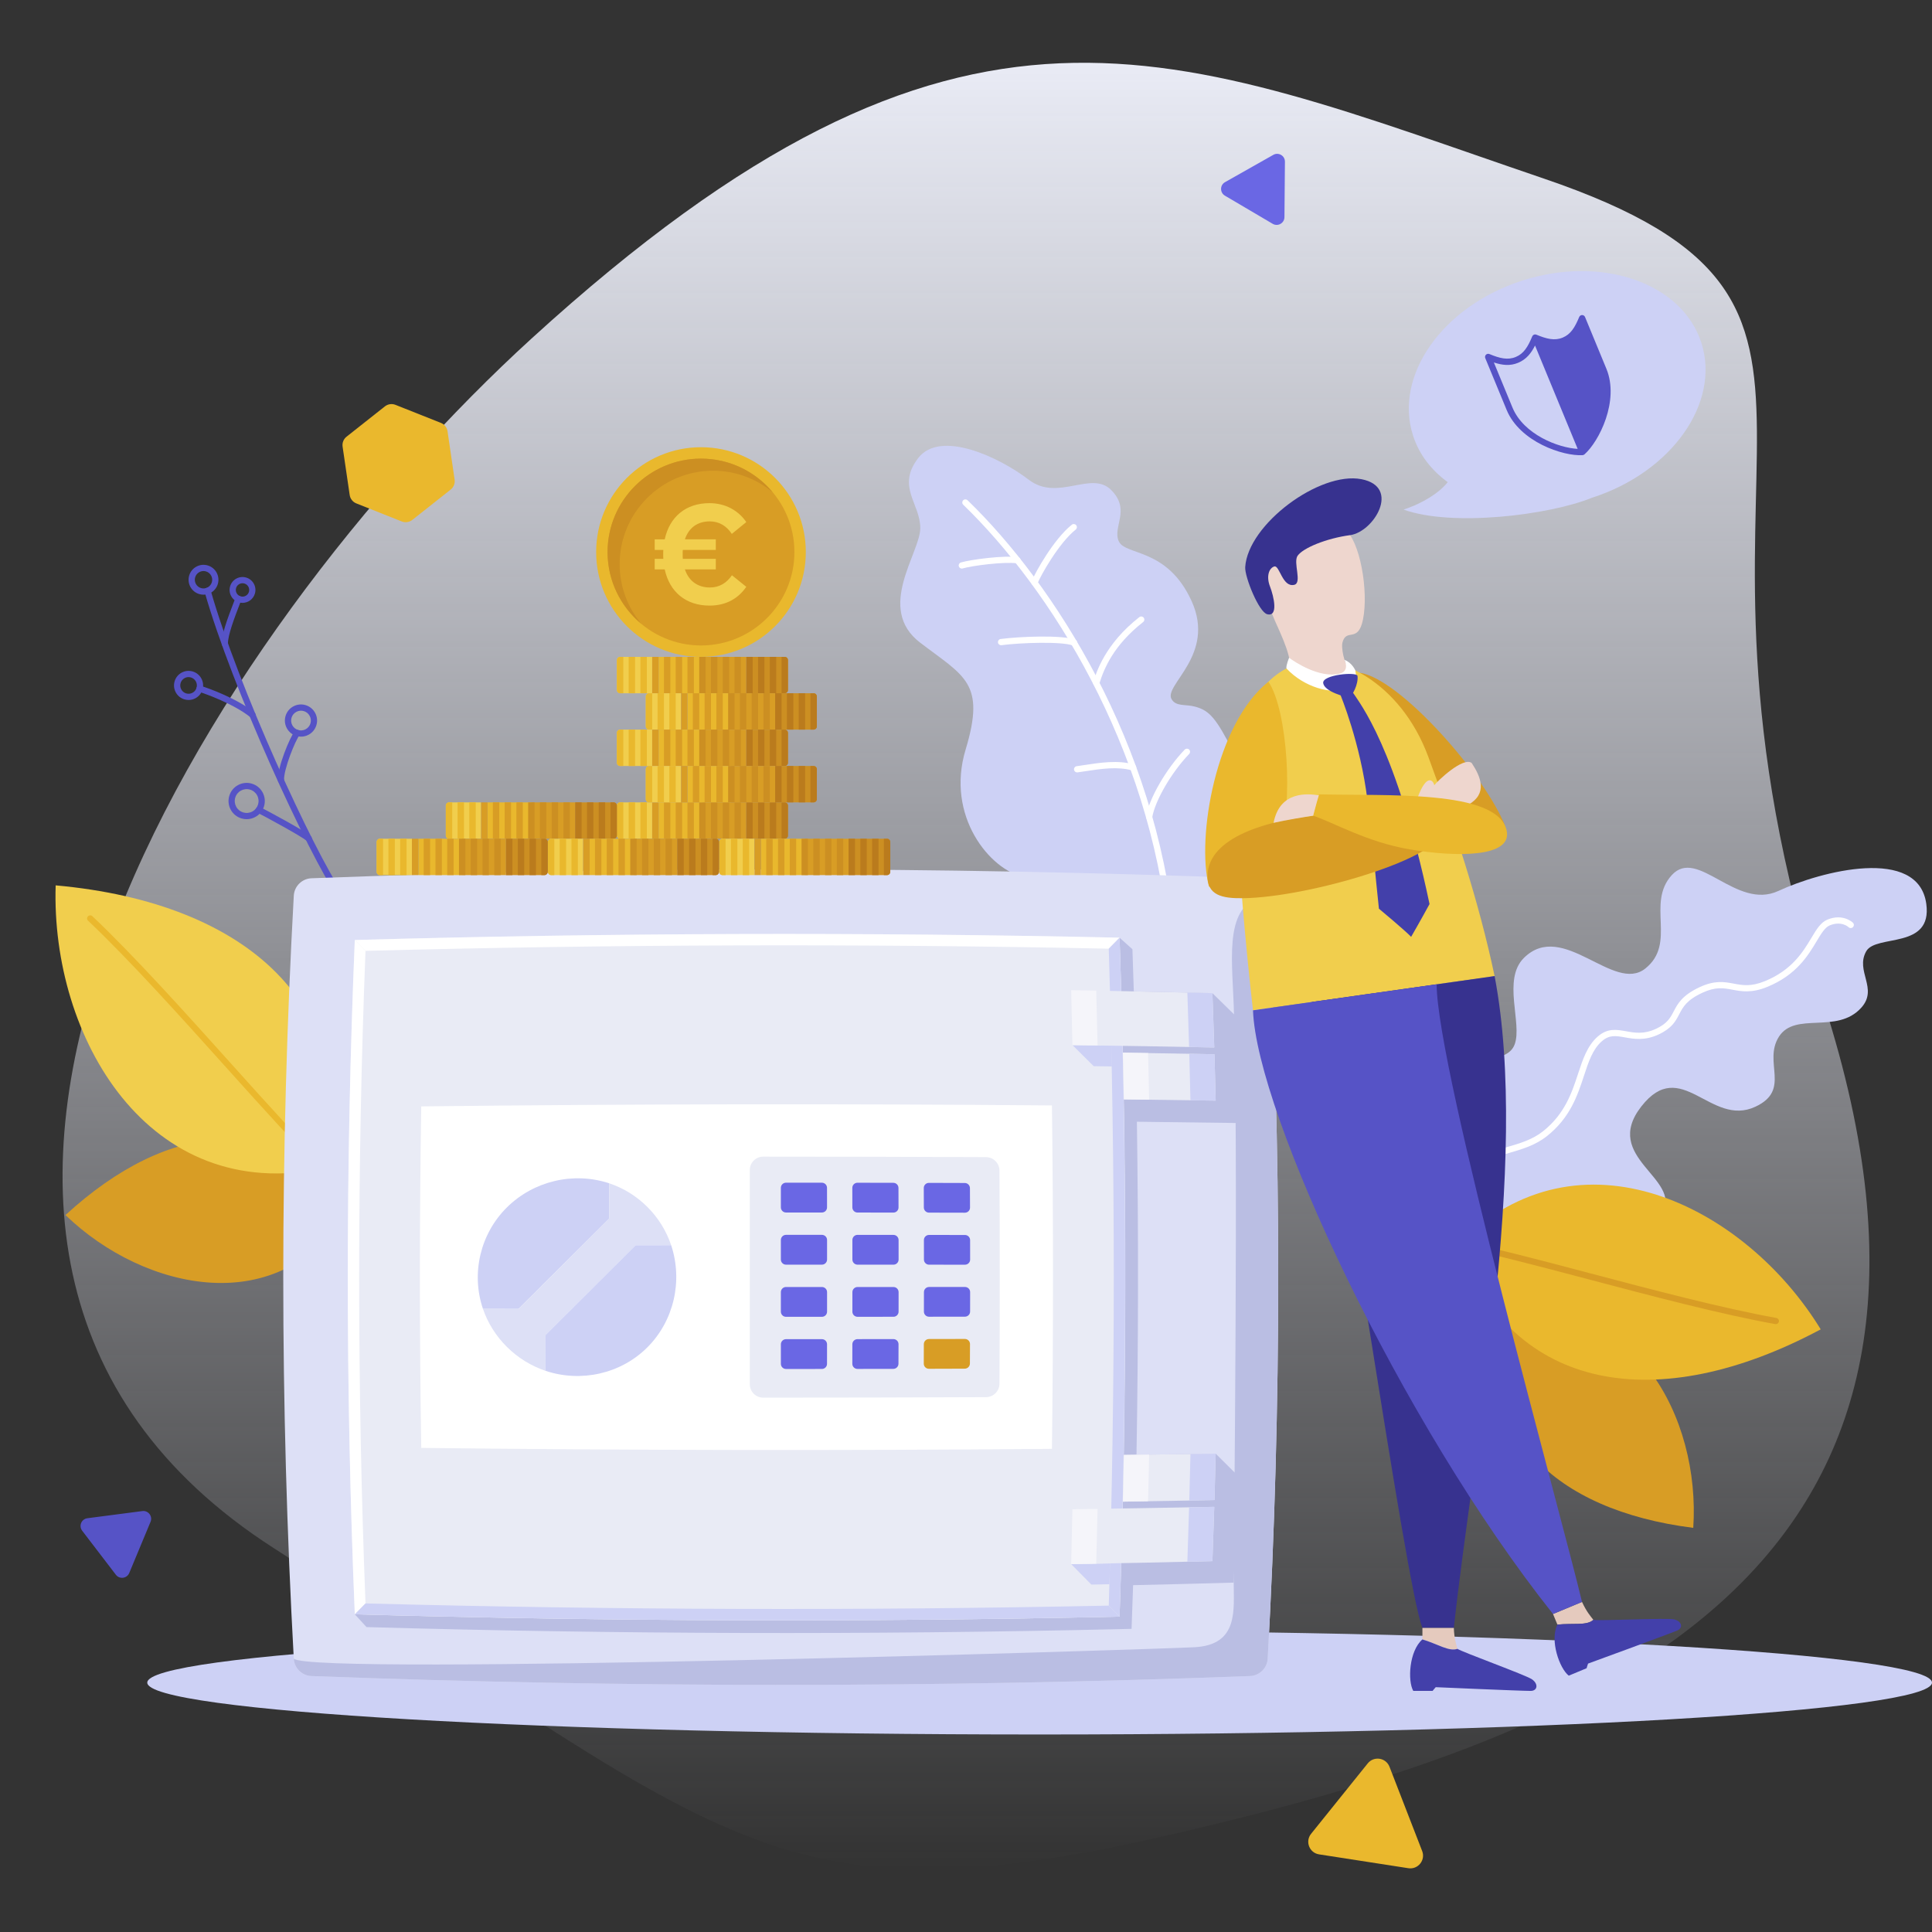<svg xmlns="http://www.w3.org/2000/svg" xmlns:xlink="http://www.w3.org/1999/xlink" id="Capa_1" viewBox="0 0 2500 2500"><rect x="0" y="0" width="2500" height="2500" fill="#333333" stroke="none"/><defs><style>.cls-1{fill:url(#Degradado_sin_nombre_26);}.cls-1,.cls-2,.cls-3,.cls-4,.cls-5,.cls-6,.cls-7,.cls-8,.cls-9,.cls-10,.cls-11,.cls-12,.cls-13,.cls-14,.cls-15,.cls-16,.cls-17,.cls-18,.cls-19{stroke-width:0px;}.cls-2{fill:#5653c6;}.cls-3{fill:#37328f;}.cls-4{fill:#4340aa;}.cls-5{fill:#cc8f22;}.cls-6{fill:#dde0f6;}.cls-7{fill:#d89d25;}.cls-8{fill:#cdd1f5;}.cls-9{fill:#babee3;}.cls-10{fill:#ba7b1d;}.cls-11{fill:#fff;}.cls-12{fill:#eed6ce;}.cls-13{fill:#e9b82d;}.cls-14{fill:#e5cabe;}.cls-15{fill:#f1ce4d;}.cls-16{fill:#f5f5fa;}.cls-17{fill:#eab82d;}.cls-18{fill:#e9ebf5;}.cls-19{fill:#6a67e4;}</style><linearGradient id="Degradado_sin_nombre_26" x1="1250" y1="81.22" x2="1250" y2="2418.78" gradientUnits="userSpaceOnUse"><stop offset="0" stop-color="#e9ebf5"></stop><stop offset="1" stop-color="#e9ebf5" stop-opacity="0"></stop></linearGradient></defs><path class="cls-1" d="M687.77,438.1C276.11,813.69-249.37,1616.15,354.64,2003.53c604,387.38,649.42,493.51,1201.4,360.85,551.98-132.66,1034.82-350.23,803.9-1066.62-230.92-716.38,120.93-902.11-362.02-1066.62-482.95-164.5-751.77-302.47-1310.14,206.96Z"></path><path class="cls-8" d="M2500,2177.3c0-37.06-517-67.1-1154.72-67.1s-1154.72,30.04-1154.72,67.1,516.98,67.11,1154.72,67.11,1154.72-30.04,1154.72-67.11Z"></path><path class="cls-8" d="M1873.36,623.86c-21.21-15.37-37.05-35.78-44.95-60.38-24.92-77.59,38.42-167.32,141.47-200.41,103.05-33.09,206.79,2.98,231.7,80.57,24.92,77.59-38.42,167.32-141.47,200.41-55.5,22.61-181.59,38-243.9,15.31,25.4-8.16,47.01-22.4,57.15-35.5Z"></path><path class="cls-2" d="M440.66,1163.35c-1.29,0-2.56-.62-3.34-1.77-39.02-57.68-137.1-270.85-172.62-395.95-.61-2.14.64-4.37,2.78-4.98,2.15-.61,4.37.64,4.98,2.78,35.33,124.46,132.79,336.35,171.54,393.63,1.25,1.84.76,4.35-1.08,5.6-.69.47-1.48.69-2.26.69Z"></path><path class="cls-2" d="M263.36,769.52c-1.86,0-3.74-.27-5.58-.82-4.94-1.48-9.01-4.8-11.46-9.34-2.45-4.54-2.98-9.77-1.49-14.71,1.48-4.94,4.8-9.01,9.34-11.46,4.54-2.45,9.77-2.98,14.71-1.5,10.2,3.06,16.02,13.85,12.96,24.05-1.48,4.94-4.8,9.01-9.34,11.46-2.85,1.54-5.98,2.32-9.13,2.32ZM263.32,738.93c-1.84,0-3.66.46-5.32,1.35-2.65,1.43-4.58,3.8-5.44,6.68-.86,2.88-.55,5.92.87,8.57,1.43,2.65,3.8,4.58,6.67,5.44,0,0,0,0,0,0,2.88.86,5.92.56,8.57-.87,2.65-1.43,4.58-3.8,5.45-6.68,1.78-5.94-1.61-12.23-7.55-14.02-1.07-.32-2.16-.48-3.24-.48Z"></path><path class="cls-2" d="M244.04,905.78c-1.82,0-3.65-.27-5.44-.8-4.82-1.44-8.78-4.68-11.17-9.11-2.39-4.43-2.9-9.52-1.46-14.34,1.44-4.82,4.68-8.79,9.11-11.17,4.43-2.39,9.52-2.9,14.34-1.46,9.95,2.98,15.61,13.5,12.63,23.45-1.45,4.82-4.68,8.79-9.11,11.17-2.79,1.5-5.83,2.26-8.91,2.26ZM244,876.16c-1.76,0-3.5.44-5.09,1.29-2.53,1.36-4.38,3.63-5.21,6.39-.83,2.76-.53,5.67.83,8.21,1.36,2.53,3.63,4.38,6.39,5.21,0,0,0,0,0,0,2.75.83,5.67.53,8.2-.83,2.54-1.37,4.39-3.64,5.21-6.39,1.7-5.69-1.54-11.71-7.23-13.41-1.02-.31-2.07-.46-3.11-.46Z"></path><path class="cls-2" d="M389.5,953.23c-2.01,0-4.03-.29-6.01-.89h0c-5.33-1.6-9.72-5.18-12.36-10.08-2.64-4.9-3.21-10.53-1.61-15.86,1.6-5.33,5.17-9.71,10.07-12.35,4.9-2.64,10.53-3.21,15.86-1.61,5.33,1.6,9.72,5.17,12.35,10.07,2.64,4.9,3.21,10.53,1.61,15.86-1.6,5.33-5.17,9.72-10.07,12.36-3.08,1.66-6.45,2.5-9.86,2.5ZM385.81,944.63c3.27.98,6.72.63,9.72-.99,3-1.62,5.2-4.31,6.18-7.57.98-3.27.63-6.72-.99-9.72-1.62-3-4.31-5.2-7.57-6.18-3.27-.98-6.72-.63-9.72.99-3,1.62-5.2,4.31-6.17,7.57-.98,3.27-.63,6.72.99,9.73,1.62,3,4.31,5.2,7.57,6.18Z"></path><path class="cls-2" d="M319.21,1060.03c-2.26,0-4.54-.33-6.77-1h0c-6-1.8-10.95-5.83-13.92-11.36-2.97-5.52-3.62-11.87-1.82-17.87,1.8-6.01,5.83-10.95,11.35-13.93,5.52-2.97,11.87-3.62,17.87-1.82,6,1.8,10.95,5.83,13.92,11.35,2.97,5.52,3.62,11.87,1.82,17.88-1.8,6-5.83,10.95-11.35,13.92-3.47,1.87-7.27,2.82-11.11,2.82ZM314.75,1051.31c3.95,1.18,8.11.76,11.74-1.2,3.62-1.95,6.27-5.2,7.45-9.14,1.18-3.95.76-8.11-1.19-11.74-1.95-3.63-5.2-6.27-9.14-7.45-3.95-1.18-8.11-.76-11.74,1.19-3.63,1.95-6.27,5.2-7.45,9.14-1.18,3.94-.76,8.11,1.19,11.74,1.95,3.63,5.2,6.27,9.14,7.46h0Z"></path><path class="cls-2" d="M313.81,780.1c-1.59,0-3.2-.23-4.79-.71-4.28-1.28-7.8-4.15-9.92-8.09-2.12-3.93-2.58-8.45-1.3-12.73,2.65-8.83,11.98-13.86,20.82-11.21,8.83,2.65,13.86,11.99,11.21,20.82-2.17,7.24-8.83,11.92-16.03,11.92ZM313.82,754.72c-3.73,0-7.18,2.43-8.3,6.17-.66,2.21-.43,4.56.67,6.59,1.1,2.04,2.92,3.52,5.14,4.19h0c4.57,1.37,9.41-1.23,10.78-5.81,1.37-4.57-1.23-9.41-5.81-10.78-.83-.25-1.66-.37-2.48-.37Z"></path><path class="cls-2" d="M290.99,837.29c-2.11,0-3.88-1.64-4.02-3.78-.69-11.16,7.49-33.4,15.21-53.38,1.03-2.67,1.91-4.94,2.53-6.63.77-2.09,3.09-3.17,5.17-2.39,2.09.77,3.16,3.08,2.39,5.17-.63,1.72-1.53,4.04-2.58,6.76-4.97,12.87-15.33,39.64-14.68,49.97.14,2.22-1.55,4.13-3.77,4.27-.08,0-.17,0-.25,0Z"></path><path class="cls-2" d="M326.75,929.16c-.89,0-1.79-.29-2.53-.9-21.27-17.22-58.4-30.58-67.17-33.21-2.13-.64-3.34-2.89-2.7-5.02.64-2.13,2.88-3.33,5.02-2.7,11.17,3.36,48.01,16.92,69.93,34.67,1.73,1.4,2,3.94.6,5.67-.8.98-1.96,1.49-3.13,1.49Z"></path><path class="cls-2" d="M363.57,1013.68c-2.13,0-3.9-1.67-4.02-3.81-.86-15.9,15.25-55.74,21.99-63.94,1.41-1.72,3.96-1.96,5.67-.55,1.72,1.41,1.97,3.96.55,5.67-5.71,6.94-20.89,44.99-20.17,58.38.12,2.22-1.58,4.12-3.81,4.24-.07,0-.15,0-.22,0Z"></path><path class="cls-2" d="M399.47,1088.98c-.92,0-1.85-.31-2.6-.96-7.1-6.02-51.14-29.94-63.83-36.44-1.98-1.02-2.76-3.44-1.75-5.43,1.02-1.98,3.45-2.76,5.43-1.75,7.93,4.06,56.75,30.17,65.36,37.47,1.7,1.44,1.91,3.98.47,5.68-.8.94-1.93,1.42-3.08,1.42Z"></path><path class="cls-7" d="M450.04,1564.14c-87.67-126.94-231.53-114.85-365.3,8.12,102.02,98.77,280.03,137.41,365.3-8.12Z"></path><path class="cls-15" d="M419.93,1511.71c48.52-207.66-97.6-343.55-347.9-366.05-6.3,196.13,119.6,414.09,347.9,366.05Z"></path><path class="cls-17" d="M419.93,1515.74c-.99,0-1.98-.36-2.76-1.09-29.82-27.98-75.6-78.94-124.08-132.88-58.65-65.27-125.12-139.25-179.12-190.36-1.62-1.53-1.69-4.08-.16-5.7,1.53-1.61,4.08-1.68,5.7-.16,54.24,51.33,120.82,125.44,179.57,190.82,48.35,53.82,94.03,104.65,123.59,132.39,1.62,1.52,1.7,4.07.18,5.7-.79.84-1.86,1.27-2.94,1.27Z"></path><path class="cls-7" d="M1947.13,1701.47c-40.55,150,62.35,252.74,243.94,275.57,9.54-142.7-76.57-304.7-243.94-275.57Z"></path><path class="cls-8" d="M1511.77,1183.61c43.97-22.6,133.66-114.24,84.28-210.52-22.35-43.58-30.78-53.7-49.84-58.76-12.41-3.29-24.53.24-30.23-9.69-10.42-18.16,57.52-57.17,26.01-126.71-31.51-69.54-86.04-58.71-94.34-77.59-8.3-18.88,15.93-40.33-9.74-66.22-25.67-25.9-69.05,15.42-106.63-13.3-39.1-29.88-114.88-65.07-143.24-27.95-28.36,37.11,2.96,58.69,2.79,90.7-.17,32.02-57.98,103.84-.22,147.98,57.39,43.87,85.1,51.72,58.91,138.3-26.2,86.59,31.96,156.12,75.35,164.98,43.4,8.87,24.36,26.07-1.38,29.51-25.76,3.44-.32,34.25,31,42.51,31.32,8.25,102.09,5.13,157.29-23.25Z"></path><path class="cls-11" d="M1516.02,1212.06c-2.04,0-3.79-1.55-4.01-3.62-24.63-243.66-153.34-446.62-265.59-555.32-1.6-1.55-1.64-4.1-.09-5.7,1.54-1.6,4.1-1.64,5.7-.09,113.26,109.69,243.15,314.48,268,560.3.22,2.21-1.39,4.19-3.61,4.42-.14.01-.28.02-.41.02Z"></path><path class="cls-11" d="M1338.67,757.79c-.5,0-1-.09-1.48-.29-2.07-.82-3.08-3.16-2.26-5.23,4.44-11.21,28.52-54.56,52-73.29,1.75-1.39,4.28-1.1,5.67.64,1.39,1.74,1.1,4.28-.64,5.66-21.97,17.52-45.43,59.59-49.54,69.96-.63,1.58-2.14,2.55-3.75,2.55Z"></path><path class="cls-11" d="M1244.57,735.73c-1.74,0-3.34-1.13-3.86-2.88-.64-2.13.57-4.38,2.71-5.01,12.61-3.77,55.63-9.43,73.86-6.85,2.2.31,3.73,2.35,3.42,4.56-.31,2.2-2.35,3.76-4.55,3.43-16.95-2.41-58.67,3.08-70.43,6.59-.38.12-.77.17-1.15.17Z"></path><path class="cls-11" d="M1418.6,887.81c-.39,0-.78-.06-1.18-.18-2.13-.65-3.33-2.9-2.68-5.03,3.71-12.16,15.01-49.16,59.51-84.01,1.75-1.37,4.28-1.06,5.66.69,1.37,1.75,1.07,4.29-.69,5.66-38.09,29.84-50.64,59.96-56.77,80.02-.53,1.74-2.13,2.86-3.85,2.86Z"></path><path class="cls-11" d="M1389.91,835.63c-.49,0-.99-.09-1.47-.28-14.38-5.62-68.63-3.67-92.54-.48-2.23.28-4.23-1.26-4.53-3.46-.3-2.21,1.26-4.23,3.46-4.53,24.73-3.31,80.17-5.45,96.55.96,2.07.81,3.1,3.15,2.29,5.22-.63,1.59-2.14,2.56-3.75,2.56Z"></path><path class="cls-11" d="M1393.76,999.48c-1.99,0-3.72-1.47-3.99-3.5-.29-2.21,1.26-4.23,3.46-4.53,3.28-.44,6.8-.98,10.5-1.55,19.39-2.99,43.53-6.7,63.72-.58,2.13.65,3.33,2.9,2.69,5.03-.65,2.13-2.88,3.34-5.03,2.69-18.43-5.59-41.57-2.02-60.16.84-3.76.58-7.34,1.13-10.66,1.57-.18.02-.36.04-.54.04Z"></path><path class="cls-11" d="M1486.99,1061.17c-.22,0-.44-.02-.66-.05-2.2-.36-3.68-2.44-3.32-4.63,3.82-23.1,26.25-61.9,50-86.49,1.55-1.6,4.11-1.64,5.7-.1,1.6,1.55,1.64,4.1.1,5.7-22.79,23.59-44.25,60.46-47.85,82.2-.33,1.97-2.03,3.37-3.97,3.37Z"></path><path class="cls-8" d="M1896.83,1568.8c-38.97-35.72-53.68-122.52-23.44-164.77,30.24-42.25,76.61-25.3,86.63-52.73,10.02-27.43-16.35-83.88,12-111.85,50.37-49.7,116.25,46.55,157.12,13.73,40.87-32.82.76-84.12,34.14-120.78,33.39-36.66,83.16,45.94,138,20.45,54.84-25.49,181.11-58.35,191.34,16.8,8.09,59.4-65.05,38.8-77.76,61.35-14.5,25.71,15.92,48.02-6.27,72.85-31.35,35.1-85.7,4.59-106.67,37.64-20.96,33.05,16.29,68.88-30.53,90.64-57.96,26.94-95.99-66.54-147.6-.27-51.61,66.27,53.38,92.64,27.29,138.05-28.48,49.56-111.91-11.17-122.84,26.18-14.87,50.83-70.98,28.11-131.43-27.3Z"></path><path class="cls-11" d="M1887.28,1562.49c-.78,0-1.57-.23-2.27-.7-1.84-1.26-2.31-3.76-1.06-5.6,2.14-3.13,4.14-8.91,6.45-15.59,5.54-16,13.13-37.91,31.39-46.4,9.32-4.33,19.38-7.27,29.1-10.11,15.77-4.6,32.08-9.37,45.76-20.23,28.27-22.44,37.35-50.05,45.35-74.42,6.14-18.68,11.93-36.31,25.5-48.18,12.68-11.09,24.31-9.02,36.61-6.82,11.33,2.03,23.05,4.12,38.57-3.09,14.87-6.91,18.65-14.18,23.04-22.59,5.08-9.75,10.84-20.8,33.73-31.44,19.61-9.1,32.01-6.77,44.01-4.52,11.43,2.16,22.23,4.18,40.31-3.21,35.24-14.4,49.55-38.28,60-55.72,6.84-11.4,12.23-20.4,21.04-23.96,20-8.08,32.33,3.57,32.84,4.07,1.6,1.55,1.64,4.1.09,5.7-1.55,1.6-4.11,1.64-5.7.08-.35-.32-9.21-8.43-24.21-2.38-6.3,2.55-11.09,10.53-17.14,20.63-11.04,18.41-26.15,43.62-63.87,59.04-20.28,8.29-33.34,5.83-44.85,3.67-11.72-2.21-21.86-4.11-39.11,3.91-20.41,9.48-25.05,18.41-29.98,27.85-4.64,8.91-9.43,18.12-26.79,26.18-17.82,8.28-31.99,5.75-43.38,3.72-11.69-2.09-20.12-3.6-29.89,4.95-11.9,10.41-17.11,26.27-23.14,44.63-8.36,25.44-17.83,54.28-48,78.21-14.92,11.84-32,16.83-48.52,21.65-9.87,2.88-19.2,5.6-27.96,9.68-15.16,7.04-21.82,26.27-27.18,41.73-2.5,7.23-4.66,13.47-7.41,17.49-.78,1.15-2.05,1.76-3.33,1.76Z"></path><path class="cls-17" d="M1886.69,1610.04c70.12,191.08,257.87,223.1,469.31,110.15-97.74-159.8-312.38-267.9-469.31-110.15Z"></path><path class="cls-7" d="M2297.9,1713.43c-.24,0-.48-.02-.72-.06-70.17-12.59-162.12-36.91-243.25-58.36-66.76-17.65-129.82-34.33-167.94-41-2.19-.39-3.66-2.48-3.27-4.67.38-2.19,2.44-3.66,4.67-3.27,38.45,6.73,101.68,23.45,168.61,41.15,80.98,21.41,172.76,45.68,242.61,58.22,2.19.39,3.65,2.49,3.25,4.68-.35,1.95-2.05,3.32-3.96,3.32Z"></path><path class="cls-2" d="M2047.26,407.67c-1.65,0-3.13.99-3.77,2.51-5.67,13.65-11,22.4-21.43,26.7-10.38,4.28-20.71,1.71-34.02-3.82-.06-.03-.13-.02-.19-.05-.19-.07-.39-.11-.59-.15-.2-.04-.39-.08-.59-.09-.06,0-.12-.03-.19-.03-.13,0-.25.04-.39.06-.2.02-.4.04-.6.09-.2.05-.38.12-.56.2-.18.07-.35.15-.52.25-.18.11-.34.24-.5.37-.1.08-.22.14-.31.23-.05.05-.07.11-.11.15-.14.15-.25.32-.36.48-.11.17-.23.33-.31.52-.03.06-.07.1-.1.16-5.68,13.65-11,22.4-21.43,26.7-10.39,4.28-20.72,1.71-34.02-3.82-1.52-.63-3.27-.29-4.44.88-1.16,1.16-1.52,2.91-.89,4.44l27.64,66.98c17.06,41.36,73.03,60.09,98.25,58.54.02,0,.03,0,.05-.01.43-.03.86-.13,1.26-.29.4-.17.77-.4,1.1-.68.01-.01.03-.01.04-.02,18.97-16.68,45.45-69.43,28.38-110.79l-27.64-66.98c-.63-1.52-2.11-2.52-3.76-2.52ZM1957.11,527.32l-24.05-58.3c11.08,3.68,21.08,4.7,31.34.46,11.01-4.54,17.27-13.04,21.92-22.38l55.18,133.74c-25.07-1.33-69.98-18.61-84.39-53.52Z"></path><path class="cls-6" d="M403.1,1136.46c404.78-15.26,809.57-15.26,1214.34,0,12.3.46,22.26,10.24,22.94,22.53,18.16,329.15,18.17,658.13,0,987.28-.68,12.29-10.64,22.07-22.94,22.53-404.78,15.26-809.57,15.26-1214.34,0-12.3-.46-22.26-10.24-22.94-22.53-18.16-329.15-18.16-658.13,0-987.28.68-12.29,10.64-22.07,22.94-22.53Z"></path><path class="cls-9" d="M1602.73,1453.18c-.96-46.27-2.31-92.56-4.05-138.81-11.93-11.68-17.9-17.53-29.83-29.23-40.68-1.02-61.02-1.49-101.7-2.33-.67-21.81-1.03-32.71-1.8-54.52-6.66-5.97-9.99-8.95-16.65-14.93.97,27.65,1.42,41.47,2.23,69.12,1.66,56.28,2.95,112.56,3.85,168.85,2,143.8,1.83,287.55-.49,431.35-1.03,56.29-2.45,112.58-4.24,168.86-.51,16.14-.78,24.22-1.35,40.36-329.91,7.3-659.75,6.29-989.61-3.01,6.07,6.62,9.11,9.93,15.18,16.55,324.61,9.25,649.2,10.15,973.85,2.68,6.44-.16,9.66-.24,16.11-.4.85-22.61,1.25-33.92,2-56.53,43.39-.95,86.79-2.05,130.17-3.31,2.02-46.25,3.65-92.54,4.9-138.81-11.25-11.18-16.9-16.79-28.21-28.03-40.99.64-61.48.93-102.47,1.45,2.41-143.68,2.59-287.29.51-430.97,43.86.48,87.72,1.04,131.58,1.67Z"></path><path class="cls-18" d="M459.1,1216.37c329.86-9.31,659.7-10.31,989.61-3.01,9.61,292.89,9.61,585.65,0,878.54-329.91,7.3-659.75,6.29-989.61-3.01-12.08-290.91-12.08-581.6,0-872.51Z"></path><path class="cls-11" d="M459.1,1216.37c329.86-9.31,659.7-10.31,989.61-3.01-5.58,5.68-8.38,8.53-13.98,14.23-320.63-6.6-641.19-5.65-961.77,2.83-5.55-5.62-8.32-8.43-13.85-14.04Z"></path><path class="cls-11" d="M459.1,2088.88c-12.08-290.91-12.08-581.6,0-872.51,5.53,5.61,8.3,8.42,13.85,14.04-10.95,281.53-10.95,562.9,0,844.43-5.55,5.62-8.32,8.43-13.85,14.04Z"></path><path class="cls-8" d="M1448.71,2091.9c9.61-292.89,9.61-585.65,0-878.54-5.58,5.68-8.38,8.53-13.98,14.23,8.65,283.4,8.65,566.69,0,850.09,5.6,5.7,8.4,8.54,13.98,14.23Z"></path><path class="cls-8" d="M459.1,2088.88c329.86,9.31,659.7,10.31,989.61,3.01-5.58-5.68-8.38-8.53-13.98-14.23-320.63,6.6-641.19,5.66-961.77-2.83-5.55,5.62-8.32,8.43-13.85,14.04Z"></path><path class="cls-11" d="M545.11,1431.67c272.04-3.15,544.07-3.56,816.11-1.24,1.8,148.14,1.8,296.24,0,444.38-272.04,2.33-544.07,1.92-816.11-1.24-2.38-147.32-2.38-294.58,0-441.91Z"></path><path class="cls-18" d="M987.53,1496.69c96.12,0,192.25.22,288.37.64,9.54.05,17.33,7.8,17.39,17.31.52,91.99.52,183.97,0,275.97-.07,9.51-7.86,17.26-17.39,17.31-96.12.42-192.25.64-288.37.64-9.54,0-17.28-7.76-17.29-17.31-.07-92.42-.07-184.83,0-277.25,0-9.56,7.75-17.31,17.29-17.31Z"></path><path class="cls-8" d="M788.16,1577.05c.06-18.35.09-27.53.18-45.88-46.34-15.23-97.83-3.02-132.37,31.17-34.4,34.05-46.63,85.29-31.04,131.31,18.4.03,27.6.05,46,.08,39.1-38.87,78.18-77.76,117.23-116.68Z"></path><path class="cls-6" d="M822.49,1611.33c18.4-.02,27.6-.03,46-.04-6.12-18.09-16.35-35.08-30.74-49.46-14.39-14.39-31.35-24.59-49.41-30.65-.09,18.35-.13,27.53-.18,45.88-39.05,38.92-78.14,77.81-117.23,116.68-18.4-.03-27.6-.05-46-.08,6.19,17.97,16.53,34.88,31.04,49.26,14.51,14.39,31.58,24.67,49.72,30.86-.12-18.3-.17-27.45-.24-45.75,39.03-38.88,78.05-77.77,117.05-116.68Z"></path><path class="cls-8" d="M822.49,1611.33c-39,38.91-78.02,77.8-117.05,116.68.07,18.3.12,27.45.24,45.75,46.11,15.5,97.72,4.01,132.06-30.34,34.32-34.34,46.08-85.95,30.74-132.13-18.4.01-27.6.02-46,.04Z"></path><path class="cls-19" d="M1063.56,1568.98c-18.6,0-27.89-.01-46.49-.01-3.66,0-6.63-2.97-6.63-6.63v-25.31c0-3.66,2.96-6.63,6.62-6.63,18.58,0,27.88,0,46.46.02,3.66,0,6.63,2.97,6.63,6.63.01,10.12.02,15.18.03,25.3,0,3.66-2.96,6.63-6.62,6.62Z"></path><path class="cls-19" d="M1156.07,1569.07c-18.6-.03-27.9-.04-46.49-.06-3.66,0-6.63-2.97-6.64-6.63-.01-10.12-.02-15.18-.04-25.29,0-3.66,2.95-6.62,6.61-6.62,18.58.03,27.88.04,46.46.08,3.66,0,6.63,2.98,6.64,6.64.03,10.11.04,15.16.07,25.27,0,3.66-2.95,6.62-6.61,6.61Z"></path><path class="cls-19" d="M1248.58,1569.24c-18.6-.04-27.89-.06-46.49-.1-3.66,0-6.63-2.98-6.64-6.63-.03-10.1-.05-15.15-.08-25.26-.01-3.65,2.94-6.61,6.6-6.6,18.58.05,27.88.08,46.46.14,3.66.01,6.64,2.98,6.66,6.63.05,10.09.07,15.13.11,25.22.01,3.65-2.94,6.6-6.6,6.59Z"></path><path class="cls-19" d="M1063.59,1636.46c-18.61,0-27.91,0-46.52,0-3.66,0-6.63-2.97-6.63-6.63v-25.31c0-3.66,2.97-6.63,6.63-6.63,18.6,0,27.91,0,46.51,0,3.66,0,6.63,2.97,6.63,6.63,0,10.12,0,15.18,0,25.3,0,3.66-2.97,6.63-6.63,6.63Z"></path><path class="cls-19" d="M1156.15,1636.48c-18.61,0-27.91,0-46.52-.01-3.66,0-6.63-2.97-6.63-6.63,0-10.12,0-15.18-.01-25.3,0-3.66,2.96-6.63,6.62-6.62,18.6.01,27.91.02,46.51.04,3.66,0,6.63,2.97,6.64,6.63.01,10.11.02,15.16.02,25.27,0,3.66-2.96,6.62-6.63,6.62Z"></path><path class="cls-19" d="M1248.72,1636.51c-18.61,0-27.91-.01-46.52-.02-3.66,0-6.63-2.96-6.63-6.62,0-10.1-.01-15.15-.03-25.26,0-3.65,2.96-6.61,6.62-6.61,18.6.02,27.91.04,46.51.06,3.66,0,6.64,2.97,6.64,6.62.02,10.09.03,15.13.04,25.22,0,3.65-2.96,6.61-6.62,6.6Z"></path><path class="cls-19" d="M1063.58,1703.94c-18.6,0-27.91,0-46.51,0-3.66,0-6.63-2.97-6.63-6.63v-25.31c0-3.66,2.97-6.63,6.63-6.63,18.61,0,27.91,0,46.52,0,3.66,0,6.63,2.97,6.63,6.63,0,10.12,0,15.18,0,25.3,0,3.66-2.97,6.63-6.63,6.63Z"></path><path class="cls-19" d="M1156.12,1703.89c-18.6.02-27.91.02-46.51.03-3.66,0-6.63-2.96-6.62-6.62,0-10.12,0-15.18.01-25.29,0-3.66,2.97-6.63,6.63-6.63,18.61,0,27.91,0,46.52,0,3.66,0,6.63,2.96,6.63,6.62,0,10.11,0,15.16-.02,25.27,0,3.66-2.98,6.62-6.64,6.63Z"></path><path class="cls-19" d="M1248.67,1703.78c-18.6.03-27.91.04-46.51.06-3.66,0-6.62-2.95-6.62-6.61.01-10.1.02-15.15.03-25.26,0-3.65,2.97-6.62,6.63-6.62,18.61,0,27.91,0,46.52-.01,3.66,0,6.63,2.96,6.63,6.6,0,10.09-.02,15.13-.04,25.22,0,3.65-2.98,6.61-6.64,6.62Z"></path><path class="cls-19" d="M1063.53,1771.43c-18.59.01-27.88.02-46.46.02-3.66,0-6.62-2.97-6.62-6.63v-25.31c0-3.66,2.97-6.63,6.63-6.63,18.6,0,27.9,0,46.49-.01,3.66,0,6.62,2.96,6.62,6.63,0,10.12-.01,15.18-.03,25.3,0,3.66-2.97,6.63-6.63,6.63Z"></path><path class="cls-19" d="M1155.98,1771.3c-18.58.04-27.88.05-46.46.08-3.66,0-6.62-2.96-6.61-6.62.02-10.12.03-15.18.04-25.29,0-3.66,2.98-6.63,6.64-6.63,18.6-.02,27.9-.03,46.49-.05,3.66,0,6.62,2.96,6.61,6.61-.02,10.11-.04,15.16-.07,25.27-.01,3.66-2.99,6.63-6.64,6.64Z"></path><path class="cls-7" d="M1248.43,1771.05c-18.59.06-27.88.09-46.46.14-3.66,0-6.61-2.95-6.6-6.6.04-10.1.05-15.15.08-25.26.01-3.65,2.98-6.62,6.64-6.63,18.6-.03,27.9-.05,46.49-.09,3.66,0,6.62,2.94,6.6,6.59-.04,10.09-.06,15.13-.11,25.22-.02,3.65-3,6.62-6.65,6.63Z"></path><path class="cls-8" d="M1387.71,1352.3c11.03,10.95,16.54,16.42,27.57,27.35,9.42.13,14.13.19,23.54.32-.23-10.77-.35-16.16-.59-26.93-20.21-.31-30.31-.46-50.52-.74Z"></path><path class="cls-8" d="M1386.1,2023.97c10.49,10.62,15.72,15.92,26.14,26.49,9.35-.18,14.02-.28,23.37-.47.33-10.77.49-16.16.8-26.93-20.12.39-30.18.57-50.31.91Z"></path><path class="cls-18" d="M1454.31,1882.68c47.52-.58,71.28-.91,118.81-1.65-.56,24.01-.88,36.02-1.59,60.03-47.39.93-71.08,1.35-118.47,2.08.56-24.19.81-36.28,1.26-60.46Z"></path><path class="cls-8" d="M1540.44,1881.52c13.07-.19,19.6-.29,32.67-.49-.56,24.01-.88,36.02-1.59,60.03-13.03.26-19.55.38-32.58.62.67-24.06.97-36.1,1.5-60.16Z"></path><path class="cls-16" d="M1454.31,1882.68c13.07-.16,19.6-.24,32.67-.41-.48,24.14-.75,36.21-1.35,60.35-13.03.22-19.55.32-32.58.52.56-24.19.81-36.28,1.26-60.46Z"></path><path class="cls-18" d="M1453.05,1362.11c47.39.74,71.08,1.15,118.47,2.08.71,24.01,1.03,36.02,1.59,60.03-47.52-.74-71.28-1.07-118.81-1.65-.44-24.19-.7-36.28-1.26-60.46Z"></path><path class="cls-8" d="M1538.94,1363.57c13.03.24,19.55.37,32.58.62.71,24.01,1.03,36.02,1.59,60.03-13.07-.2-19.6-.3-32.67-.49-.53-24.06-.83-36.1-1.5-60.16Z"></path><path class="cls-16" d="M1453.05,1362.11c13.03.2,19.55.31,32.58.52.6,24.14.87,36.21,1.35,60.35-13.07-.17-19.6-.25-32.67-.41-.44-24.19-.7-36.28-1.26-60.46Z"></path><path class="cls-18" d="M1386.1,2023.97c60.92-1.1,121.84-2.38,182.76-3.85,1.06-28.11,1.54-42.17,2.4-70.28-61.18,1.19-122.36,2.22-183.54,3.11-.58,28.41-.9,42.61-1.61,71.01Z"></path><path class="cls-8" d="M1538.69,1950.49c13.03-.25,19.54-.38,32.56-.64-.86,28.11-1.34,42.17-2.4,70.28-12.97.33-19.45.48-32.42.79,1-28.17,1.45-42.26,2.26-70.43Z"></path><path class="cls-16" d="M1387.71,1952.96c13.03-.18,19.54-.27,32.56-.46-.63,28.36-.98,42.54-1.75,70.91-12.97.24-19.45.35-32.42.57.71-28.41,1.04-42.61,1.61-71.01Z"></path><path class="cls-18" d="M1386.1,1281.28c60.92,1.1,121.84,2.38,182.76,3.85,1.06,28.11,1.54,42.17,2.4,70.28-61.18-1.19-122.36-2.22-183.54-3.11-.58-28.41-.9-42.61-1.61-71.01Z"></path><path class="cls-8" d="M1536.43,1284.34c12.97.31,19.45.47,32.42.79,1.06,28.11,1.54,42.17,2.4,70.28-13.03-.26-19.54-.39-32.56-.64-.81-28.17-1.26-42.26-2.26-70.43Z"></path><path class="cls-16" d="M1386.1,1281.28c12.97.22,19.45.33,32.42.57.78,28.36,1.13,42.54,1.75,70.9-13.03-.19-19.54-.29-32.56-.46-.58-28.41-.9-42.61-1.61-71.01Z"></path><path class="cls-9" d="M1596.42,1300.71c6.31,168.37,0,711.4,0,747.17s6.31,80.44-50.49,83.6c-48.08,2.68-1142.83,37.32-1165.77,14.79.68,12.29,10.64,22.07,22.94,22.53,404.78,15.26,809.57,15.26,1214.34,0,12.3-.46,22.26-10.24,22.94-22.53,18.17-329.15,18.16-658.13,0-987.28-56.51,7.35-46.44,75.33-43.96,141.72Z"></path><path class="cls-7" d="M1948.17,1070.1c-25.34-65.77-136.37-192.03-188.46-199.49,14.55,59.08,83.23,212.97,83.23,212.97l105.23-13.49Z"></path><path class="cls-15" d="M1682.83,857.19c-43.88,14.13-82.69,55.76-82.94,154.41-.28,111.04,21.49,295.74,21.49,295.74,15.76-2.2,312.63-44.27,312.63-44.27-20.35-96.98-53.26-195.93-85.77-283.75-36.86-99.56-121.54-136.26-165.42-122.13Z"></path><path class="cls-12" d="M1647.31,797.42c5.18,13.5,23.59,47.73,22.05,66.94,21.69,34,107.39,21.22,75.69-1.62-6.18-4.45-9.48-25.18-8.02-30.98,5-19.9,20.28,1.33,26.69-30.22,7.48-36.79-3.97-102.81-24.02-116.99-22.45-15.88-63.33-31.92-103.39,7.34-32.68,32.03.46,78.08,11.01,105.53Z"></path><path class="cls-3" d="M1674.68,756.79c10.69-2.51-1.72-29.08,4.45-37.7,7.29-10.17,37.08-22.43,67.89-26.62,30.81-4.18,65.96-62.46,14.7-72.4-54.04-10.48-146.85,58.31-150.42,113.72-.81,12.52,17.61,58.3,28.49,61.02,14.59,3.65,8.7-22.64,3.57-35.93-5.13-13.29-1.17-23.89,5.61-25.88,6.78-1.99,10.44,27.35,25.71,23.77Z"></path><path class="cls-3" d="M1934.02,1263.07c46.05,242.19-27.6,610.13-52.76,843.45h-40.65c-22.84-56.8-112.76-705.13-143.19-809.95,30.57-4.33,236.6-33.5,236.6-33.5Z"></path><path class="cls-14" d="M1840.6,2121.39v-14.87h40.65c.52,13.87,3.1,21.29,4.66,27.04-10.57,4.06-26.03-6.42-45.31-12.17Z"></path><path class="cls-4" d="M1840.6,2121.39c19.28,5.75,34.74,16.23,45.31,12.17,5.61,4.06,88.04,33.72,96.44,39.45,8.58,5.89,7.32,15.01-1.77,15.01-13.29,0-122.76-4.82-122.76-4.82-2.22,2.4-4.02,4.82-4.02,4.82h-25.02c-7.47-12.93-5.44-51.75,11.82-66.63Z"></path><path class="cls-14" d="M2015.3,2102.24c-3.15-7.57-5.71-13.73-5.71-13.73l37.53-15.62c5.81,12.6,11.04,18.47,14.69,23.18-8.2,7.81-26.5,4.07-46.51,6.17Z"></path><path class="cls-4" d="M2015.3,2102.24c20.01-2.1,38.31,1.64,46.51-6.17,6.74,1.6,94.24-2.69,104.19-.63,10.18,2.14,12.53,11.04,4.13,14.53-12.27,5.11-115.19,42.71-115.19,42.71-1.13,3.07-1.86,6-1.86,6l-23.1,9.61c-11.86-9.07-24.91-45.69-14.69-66.05Z"></path><path class="cls-2" d="M1621.38,1307.34c4.63,132.96,191.2,533.36,388.2,781.17,18.1-7.53,37.53-15.62,37.53-15.62-24.54-104.25-188.2-690.06-188.08-799.2-30.56,4.33-237.65,33.65-237.65,33.65Z"></path><path class="cls-4" d="M1750.33,895.69c8.91,14.05,56.57,71.18,99.48,274.12-10.64,19.66-23.82,42.47-23.82,42.47-7.41-7.92-41.67-36.45-41.67-36.45-5.08-47.09-7.1-76.27-14.81-139.98-8.99-74.23-35.11-136.99-35.11-136.99l15.93-3.16Z"></path><path class="cls-17" d="M1641.33,882.15c-68.11,54.13-93.41,201.84-76.97,264.96,34.24,14.38,70.12.9,90.15-51.96,20.03-52.86,11.39-177.19-13.18-213.01Z"></path><path class="cls-7" d="M1608.2,1162.29c86.15-1.02,261.76-53.55,256.9-87.88-4.86-34.33-300.19-39.3-302.55,58.33-.63,25.85,18.87,29.87,45.65,29.55Z"></path><path class="cls-12" d="M1900.13,1041.26c25.1-14.29,16.14-35.99,4.21-54-11.02-8.29-44.09,23.13-48.43,28.9-.78-5.52-9.44-16.95-21.62,16.19-12.19,33.15,6.87,18.72,6.87,18.72l58.98-9.81Z"></path><path class="cls-17" d="M1699.21,1055.5c1.04-4.29,4.12-19.03,7.82-27.65,85.69,2.4,229.71-6.63,242.45,46.28,8.69,36.11-66.31,34.97-125.33,24.94-55.54-9.44-98.4-34.78-124.94-43.58Z"></path><path class="cls-12" d="M1706.51,1029.11c-13.69-2.02-50.41-6.39-58.52,35.62,14.5-3.35,43.63-8.15,51.22-9.22,2.48-9.89,7.3-26.4,7.3-26.4Z"></path><path class="cls-11" d="M1664.62,864.92c-.6-4.24,3.48-13.76,3.48-13.76,6.73,5.06,39.25,26.94,65.34,20.54,13.6-3.33,6.41-17.81,6.41-17.81,9.78,3.65,13.97,13.63,13.97,13.63,1.48,10.46,2.95,18.23-14,24.38-16.95,6.15-51.84-2.02-75.21-26.98Z"></path><path class="cls-4" d="M1756.59,874.59c-.8-5.64-45.92-1.58-44.38,9.35,1.55,10.93,29.03,18.54,33.35,17.93,4.31-.61,12.49-17,11.03-27.29Z"></path><path class="cls-17" d="M570.53,547.22l-58.78-23.35c-4.59-1.83-9.82-1.07-13.7,2l-49.62,39.22c-3.88,3.07-5.83,7.98-5.11,12.87l9.17,62.59c.72,4.89,3.98,9.03,8.58,10.85l58.77,23.36c4.6,1.83,9.82,1.06,13.7-2l49.62-39.23c3.88-3.06,5.83-7.97,5.11-12.86l-9.16-62.59c-.72-4.89-3.99-9.03-8.59-10.86Z"></path><path class="cls-2" d="M106.32,1980.73l43.6,56.98c4.72,6.17,14.35,4.92,17.34-2.26l27.55-66.25c2.98-7.17-2.92-14.89-10.62-13.88l-71.15,9.27c-7.7,1-11.43,9.97-6.71,16.14Z"></path><path class="cls-19" d="M1647.64,200.39l-62.45,35.32c-6.77,3.82-6.85,13.54-.15,17.48l61.81,36.42c6.7,3.94,15.15-.84,15.22-8.61l.63-71.74c.07-7.78-8.3-12.7-15.06-8.88Z"></path><path class="cls-17" d="M1769.84,2281.82l-73.31,91.14c-7.95,9.87-2.22,24.64,10.3,26.57l115.58,17.92c12.52,1.94,22.45-10.4,17.87-22.21l-42.28-109.06c-4.58-11.83-20.22-14.25-28.16-4.37Z"></path><path class="cls-13" d="M771.42,714.35c0-74.92,60.73-135.65,135.65-135.65s135.65,60.73,135.65,135.65-60.73,135.64-135.65,135.64-135.65-60.72-135.65-135.64Z"></path><path class="cls-7" d="M786.2,714.35c0,66.65,54.22,120.87,120.88,120.87s120.88-54.22,120.88-120.87-54.23-120.88-120.88-120.88-120.88,54.23-120.88,120.88Z"></path><path class="cls-5" d="M801.84,729.99c0-66.65,54.22-120.88,120.88-120.88,29.35,0,56.29,10.53,77.25,27.99-22.19-26.64-55.59-43.63-92.89-43.63-66.66,0-120.88,54.23-120.88,120.88,0,37.3,16.99,70.69,43.62,92.88-17.46-20.96-27.98-47.89-27.98-77.24Z"></path><path class="cls-15" d="M947.14,744.38l18.55,14.95c-10.27,14.95-25.94,24.31-47.55,24.31-30.62,0-51.69-17.65-57.99-46.83h-12.97v-13.69h11.17c-.18-1.8-.18-3.78-.18-5.76s0-3.96.18-5.76h-11.17v-13.69h12.97c6.3-29.18,27.38-46.83,57.81-46.83,20.89,0,37.46,9.55,47.73,24.49l-18.73,15.31c-6.84-10.45-16.57-16.21-28.64-16.21-15.49,0-27.02,8.1-32.06,23.23h39.98v13.69h-42.69c-.18,1.8-.18,3.78-.18,5.76s0,3.96.18,5.76h42.69v13.69h-39.98c5.04,15.13,16.75,23.41,32.24,23.41,12.61,0,21.79-5.94,28.64-15.85Z"></path><path class="cls-5" d="M1015.44,849.99c2.3,0,4.19,1.91,4.19,4.24v38.59c0,2.33-1.89,4.24-4.19,4.24h-49.75v-47.07h49.75Z"></path><rect class="cls-7" x="908.95" y="849.99" width="56.75" height="47.07" transform="translate(1874.64 1747.04) rotate(180)"></rect><path class="cls-15" d="M802.45,849.99c-2.31,0-4.19,1.91-4.19,4.24v38.59c0,2.33,1.89,4.24,4.19,4.24h41.48v-47.07h-41.48Z"></path><rect class="cls-13" x="852.2" y="849.99" width="56.74" height="47.07"></rect><rect class="cls-5" x="950.47" y="849.99" width="8.28" height="47.07"></rect><rect class="cls-5" x="935.25" y="849.99" width="8.28" height="47.07"></rect><rect class="cls-5" x="920.03" y="849.99" width="8.28" height="47.07"></rect><rect class="cls-10" x="965.69" y="849.99" width="8.28" height="47.07"></rect><path class="cls-10" d="M1015.44,849.99c2.3,0,4.19,1.91,4.19,4.24v38.59c0,2.33-1.89,4.24-4.19,4.24h-4.09v-47.07h4.09Z"></path><rect class="cls-10" x="996.14" y="849.99" width="8.28" height="47.07"></rect><rect class="cls-10" x="980.91" y="849.99" width="8.28" height="47.07"></rect><rect class="cls-5" x="904.81" y="849.99" width="8.28" height="47.07"></rect><rect class="cls-13" x="813.48" y="849.99" width="8.28" height="47.07"></rect><rect class="cls-13" x="828.71" y="849.99" width="8.28" height="47.07"></rect><path class="cls-13" d="M802.45,849.99h4.09v47.07h-4.09c-2.3,0-4.19-1.91-4.19-4.24v-38.59c0-2.33,1.89-4.24,4.19-4.24Z"></path><rect class="cls-7" x="859.15" y="849.99" width="8.28" height="47.07"></rect><rect class="cls-7" x="843.93" y="849.99" width="8.28" height="47.07"></rect><rect class="cls-7" x="874.37" y="849.99" width="8.28" height="47.07"></rect><rect class="cls-7" x="889.59" y="849.99" width="8.28" height="47.07"></rect><path class="cls-5" d="M1052.83,897.05c2.3,0,4.19,1.91,4.19,4.24v38.58c0,2.33-1.89,4.24-4.19,4.24h-49.75v-47.07h49.75Z"></path><rect class="cls-7" x="946.33" y="897.05" width="56.75" height="47.07" transform="translate(1949.41 1841.18) rotate(180)"></rect><path class="cls-15" d="M839.83,897.05c-2.3,0-4.19,1.91-4.19,4.24v38.58c0,2.33,1.89,4.24,4.19,4.24h41.48v-47.07h-41.48Z"></path><rect class="cls-13" x="889.59" y="897.05" width="56.74" height="47.07"></rect><rect class="cls-5" x="987.86" y="897.05" width="8.28" height="47.07"></rect><rect class="cls-5" x="972.64" y="897.05" width="8.28" height="47.07"></rect><rect class="cls-5" x="957.42" y="897.05" width="8.28" height="47.07"></rect><rect class="cls-10" x="1003.08" y="897.05" width="8.28" height="47.07"></rect><path class="cls-10" d="M1052.83,897.05c2.3,0,4.19,1.91,4.19,4.24v38.58c0,2.33-1.89,4.24-4.19,4.24h-4.09v-47.07h4.09Z"></path><rect class="cls-10" x="1033.52" y="897.05" width="8.28" height="47.07"></rect><rect class="cls-10" x="1018.3" y="897.05" width="8.27" height="47.07"></rect><rect class="cls-5" x="942.19" y="897.05" width="8.28" height="47.07"></rect><rect class="cls-13" x="850.87" y="897.05" width="8.28" height="47.07"></rect><rect class="cls-13" x="866.09" y="897.05" width="8.28" height="47.07"></rect><path class="cls-13" d="M839.84,897.05h4.09v47.07h-4.09c-2.31,0-4.19-1.91-4.19-4.24v-38.58c0-2.33,1.89-4.24,4.19-4.24Z"></path><rect class="cls-7" x="896.53" y="897.05" width="8.28" height="47.07"></rect><rect class="cls-7" x="881.31" y="897.05" width="8.28" height="47.07"></rect><rect class="cls-7" x="911.75" y="897.05" width="8.28" height="47.07"></rect><rect class="cls-7" x="926.98" y="897.05" width="8.28" height="47.07"></rect><path class="cls-5" d="M1015.44,944.12c2.3,0,4.19,1.91,4.19,4.24v38.58c0,2.33-1.89,4.24-4.19,4.24h-49.75v-47.07h49.75Z"></path><rect class="cls-7" x="908.95" y="944.12" width="56.75" height="47.07" transform="translate(1874.64 1935.31) rotate(180)"></rect><path class="cls-15" d="M802.45,944.12c-2.31,0-4.19,1.91-4.19,4.24v38.58c0,2.33,1.89,4.24,4.19,4.24h41.48v-47.07h-41.48Z"></path><rect class="cls-13" x="852.2" y="944.12" width="56.74" height="47.07"></rect><rect class="cls-5" x="950.47" y="944.12" width="8.28" height="47.07"></rect><rect class="cls-5" x="935.25" y="944.12" width="8.28" height="47.07"></rect><rect class="cls-5" x="920.03" y="944.12" width="8.28" height="47.07"></rect><rect class="cls-10" x="965.69" y="944.12" width="8.28" height="47.07"></rect><path class="cls-10" d="M1015.44,944.12c2.3,0,4.19,1.91,4.19,4.24v38.58c0,2.33-1.89,4.24-4.19,4.24h-4.09v-47.07h4.09Z"></path><rect class="cls-10" x="996.14" y="944.12" width="8.28" height="47.07"></rect><rect class="cls-10" x="980.91" y="944.12" width="8.28" height="47.07"></rect><rect class="cls-5" x="904.81" y="944.12" width="8.28" height="47.07"></rect><rect class="cls-13" x="813.48" y="944.12" width="8.28" height="47.07"></rect><rect class="cls-13" x="828.71" y="944.12" width="8.28" height="47.07"></rect><path class="cls-13" d="M802.45,944.12h4.09v47.07h-4.09c-2.3,0-4.19-1.91-4.19-4.24v-38.58c0-2.33,1.89-4.24,4.19-4.24Z"></path><rect class="cls-7" x="859.15" y="944.12" width="8.28" height="47.07"></rect><rect class="cls-7" x="843.93" y="944.12" width="8.28" height="47.07"></rect><rect class="cls-7" x="874.37" y="944.12" width="8.28" height="47.07"></rect><rect class="cls-7" x="889.59" y="944.12" width="8.28" height="47.07"></rect><path class="cls-5" d="M1015.44,1038.26c2.3,0,4.19,1.91,4.19,4.24v38.59c0,2.33-1.89,4.24-4.19,4.24h-49.75v-47.06h49.75Z"></path><rect class="cls-7" x="908.95" y="1038.26" width="56.75" height="47.06" transform="translate(1874.64 2123.58) rotate(180)"></rect><path class="cls-15" d="M802.45,1038.26c-2.31,0-4.19,1.91-4.19,4.24v38.59c0,2.33,1.89,4.24,4.19,4.24h41.48v-47.06h-41.48Z"></path><rect class="cls-13" x="852.2" y="1038.26" width="56.74" height="47.06"></rect><rect class="cls-5" x="950.47" y="1038.26" width="8.28" height="47.06"></rect><rect class="cls-5" x="935.25" y="1038.26" width="8.28" height="47.06"></rect><rect class="cls-5" x="920.03" y="1038.26" width="8.28" height="47.06"></rect><rect class="cls-10" x="965.69" y="1038.26" width="8.28" height="47.06"></rect><path class="cls-10" d="M1015.44,1038.26c2.3,0,4.19,1.91,4.19,4.24v38.59c0,2.33-1.89,4.24-4.19,4.24h-4.09v-47.06h4.09Z"></path><rect class="cls-10" x="996.14" y="1038.26" width="8.28" height="47.06"></rect><rect class="cls-10" x="980.91" y="1038.26" width="8.28" height="47.06"></rect><rect class="cls-5" x="904.81" y="1038.26" width="8.28" height="47.06"></rect><rect class="cls-13" x="813.48" y="1038.26" width="8.28" height="47.06"></rect><rect class="cls-13" x="828.71" y="1038.26" width="8.28" height="47.06"></rect><path class="cls-13" d="M802.45,1038.26h4.09v47.06h-4.09c-2.3,0-4.19-1.91-4.19-4.24v-38.59c0-2.33,1.89-4.24,4.19-4.24Z"></path><rect class="cls-7" x="859.15" y="1038.26" width="8.28" height="47.06"></rect><rect class="cls-7" x="843.93" y="1038.26" width="8.28" height="47.06"></rect><rect class="cls-7" x="874.37" y="1038.26" width="8.28" height="47.06"></rect><rect class="cls-7" x="889.59" y="1038.26" width="8.28" height="47.06"></rect><path class="cls-5" d="M794.07,1038.26c2.3,0,4.19,1.91,4.19,4.24v38.59c0,2.33-1.89,4.24-4.19,4.24h-49.75v-47.06h49.75Z"></path><rect class="cls-7" x="687.58" y="1038.26" width="56.75" height="47.06" transform="translate(1431.9 2123.58) rotate(180)"></rect><path class="cls-15" d="M581.08,1038.26c-2.31,0-4.19,1.91-4.19,4.24v38.59c0,2.33,1.89,4.24,4.19,4.24h41.48v-47.06h-41.48Z"></path><rect class="cls-13" x="630.83" y="1038.26" width="56.74" height="47.06"></rect><rect class="cls-5" x="729.1" y="1038.26" width="8.28" height="47.06"></rect><rect class="cls-5" x="713.88" y="1038.26" width="8.28" height="47.06"></rect><rect class="cls-5" x="698.66" y="1038.26" width="8.28" height="47.06"></rect><rect class="cls-10" x="744.33" y="1038.26" width="8.28" height="47.06"></rect><path class="cls-10" d="M794.07,1038.26c2.3,0,4.19,1.91,4.19,4.24v38.59c0,2.33-1.89,4.24-4.19,4.24h-4.09v-47.06h4.09Z"></path><rect class="cls-10" x="774.77" y="1038.26" width="8.28" height="47.06"></rect><rect class="cls-10" x="759.55" y="1038.26" width="8.28" height="47.06"></rect><rect class="cls-5" x="683.44" y="1038.26" width="8.28" height="47.06"></rect><rect class="cls-13" x="592.12" y="1038.26" width="8.28" height="47.06"></rect><rect class="cls-13" x="607.34" y="1038.26" width="8.28" height="47.06"></rect><path class="cls-13" d="M581.08,1038.26h4.09v47.06h-4.09c-2.3,0-4.19-1.91-4.19-4.24v-38.59c0-2.33,1.89-4.24,4.19-4.24Z"></path><rect class="cls-7" x="637.78" y="1038.26" width="8.28" height="47.06"></rect><rect class="cls-7" x="622.56" y="1038.26" width="8.28" height="47.06"></rect><rect class="cls-7" x="653" y="1038.26" width="8.28" height="47.06"></rect><rect class="cls-7" x="668.22" y="1038.26" width="8.28" height="47.06"></rect><path class="cls-5" d="M1052.83,991.19c2.3,0,4.19,1.91,4.19,4.24v38.58c0,2.33-1.89,4.24-4.19,4.24h-49.75v-47.07h49.75Z"></path><rect class="cls-7" x="946.33" y="991.19" width="56.75" height="47.07" transform="translate(1949.41 2029.45) rotate(180)"></rect><path class="cls-15" d="M839.83,991.19c-2.3,0-4.19,1.91-4.19,4.24v38.58c0,2.33,1.89,4.24,4.19,4.24h41.48v-47.07h-41.48Z"></path><rect class="cls-13" x="889.59" y="991.19" width="56.74" height="47.07"></rect><rect class="cls-5" x="987.86" y="991.19" width="8.28" height="47.07"></rect><rect class="cls-5" x="972.64" y="991.19" width="8.28" height="47.07"></rect><rect class="cls-5" x="957.42" y="991.19" width="8.28" height="47.07"></rect><rect class="cls-10" x="1003.08" y="991.19" width="8.28" height="47.07"></rect><path class="cls-10" d="M1052.83,991.19c2.3,0,4.19,1.91,4.19,4.24v38.58c0,2.33-1.89,4.24-4.19,4.24h-4.09v-47.07h4.09Z"></path><rect class="cls-10" x="1033.52" y="991.19" width="8.28" height="47.07"></rect><rect class="cls-10" x="1018.3" y="991.19" width="8.27" height="47.07"></rect><rect class="cls-5" x="942.19" y="991.19" width="8.28" height="47.07"></rect><rect class="cls-13" x="850.87" y="991.19" width="8.28" height="47.07"></rect><rect class="cls-13" x="866.09" y="991.19" width="8.28" height="47.07"></rect><path class="cls-13" d="M839.84,991.19h4.09v47.07h-4.09c-2.31,0-4.19-1.91-4.19-4.24v-38.58c0-2.33,1.89-4.24,4.19-4.24Z"></path><rect class="cls-7" x="896.53" y="991.19" width="8.28" height="47.07"></rect><rect class="cls-7" x="881.31" y="991.19" width="8.28" height="47.07"></rect><rect class="cls-7" x="911.75" y="991.19" width="8.28" height="47.07"></rect><rect class="cls-7" x="926.98" y="991.19" width="8.28" height="47.07"></rect><path class="cls-5" d="M1147.82,1085.32c2.31,0,4.19,1.91,4.19,4.24v38.58c0,2.33-1.89,4.24-4.19,4.24h-49.75v-47.07h49.75Z"></path><rect class="cls-7" x="1041.33" y="1085.32" width="56.75" height="47.07" transform="translate(2139.4 2217.71) rotate(180)"></rect><path class="cls-15" d="M934.83,1085.32c-2.31,0-4.19,1.91-4.19,4.24v38.58c0,2.33,1.89,4.24,4.19,4.24h41.48v-47.07h-41.48Z"></path><rect class="cls-13" x="984.58" y="1085.32" width="56.74" height="47.07"></rect><rect class="cls-5" x="1082.85" y="1085.32" width="8.28" height="47.07"></rect><rect class="cls-5" x="1067.63" y="1085.32" width="8.28" height="47.07"></rect><rect class="cls-5" x="1052.41" y="1085.32" width="8.28" height="47.07"></rect><rect class="cls-10" x="1098.08" y="1085.32" width="8.28" height="47.07"></rect><path class="cls-10" d="M1147.82,1085.32c2.31,0,4.19,1.91,4.19,4.24v38.58c0,2.33-1.89,4.24-4.19,4.24h-4.09v-47.07h4.09Z"></path><rect class="cls-10" x="1128.52" y="1085.32" width="8.28" height="47.07"></rect><rect class="cls-10" x="1113.3" y="1085.32" width="8.28" height="47.07"></rect><rect class="cls-5" x="1037.19" y="1085.32" width="8.28" height="47.07"></rect><rect class="cls-13" x="945.87" y="1085.32" width="8.28" height="47.07"></rect><rect class="cls-13" x="961.09" y="1085.32" width="8.28" height="47.07"></rect><path class="cls-13" d="M934.83,1085.32h4.09v47.07h-4.09c-2.3,0-4.19-1.91-4.19-4.24v-38.58c0-2.33,1.89-4.24,4.19-4.24Z"></path><rect class="cls-7" x="991.53" y="1085.32" width="8.28" height="47.07"></rect><rect class="cls-7" x="976.31" y="1085.32" width="8.28" height="47.07"></rect><rect class="cls-7" x="1006.75" y="1085.32" width="8.28" height="47.07"></rect><rect class="cls-7" x="1021.97" y="1085.32" width="8.28" height="47.07"></rect><path class="cls-5" d="M926.19,1085.32c2.31,0,4.19,1.91,4.19,4.24v38.58c0,2.33-1.89,4.24-4.19,4.24h-49.75v-47.07h49.75Z"></path><rect class="cls-7" x="819.69" y="1085.32" width="56.75" height="47.07" transform="translate(1696.14 2217.71) rotate(180)"></rect><path class="cls-15" d="M713.2,1085.32c-2.31,0-4.19,1.91-4.19,4.24v38.58c0,2.33,1.89,4.24,4.19,4.24h41.48v-47.07h-41.48Z"></path><rect class="cls-13" x="762.95" y="1085.32" width="56.74" height="47.07"></rect><rect class="cls-5" x="861.22" y="1085.32" width="8.28" height="47.07"></rect><rect class="cls-5" x="846" y="1085.32" width="8.28" height="47.07"></rect><rect class="cls-5" x="830.78" y="1085.32" width="8.28" height="47.07"></rect><rect class="cls-10" x="876.44" y="1085.32" width="8.28" height="47.07"></rect><path class="cls-10" d="M926.19,1085.32c2.31,0,4.19,1.91,4.19,4.24v38.58c0,2.33-1.89,4.24-4.19,4.24h-4.09v-47.07h4.09Z"></path><rect class="cls-10" x="906.88" y="1085.32" width="8.28" height="47.07"></rect><rect class="cls-10" x="891.66" y="1085.32" width="8.28" height="47.07"></rect><rect class="cls-5" x="815.56" y="1085.32" width="8.28" height="47.07"></rect><rect class="cls-13" x="724.23" y="1085.32" width="8.28" height="47.07"></rect><rect class="cls-13" x="739.46" y="1085.32" width="8.28" height="47.07"></rect><path class="cls-13" d="M713.2,1085.32h4.09v47.07h-4.09c-2.3,0-4.19-1.91-4.19-4.24v-38.58c0-2.33,1.89-4.24,4.19-4.24Z"></path><rect class="cls-7" x="769.9" y="1085.32" width="8.28" height="47.07"></rect><rect class="cls-7" x="754.68" y="1085.32" width="8.28" height="47.07"></rect><rect class="cls-7" x="785.12" y="1085.32" width="8.28" height="47.07"></rect><rect class="cls-7" x="800.34" y="1085.32" width="8.28" height="47.07"></rect><path class="cls-5" d="M704.56,1085.32c2.31,0,4.19,1.91,4.19,4.24v38.58c0,2.33-1.89,4.24-4.19,4.24h-49.75v-47.07h49.75Z"></path><rect class="cls-7" x="598.06" y="1085.32" width="56.75" height="47.07" transform="translate(1252.87 2217.71) rotate(180)"></rect><path class="cls-15" d="M491.56,1085.32c-2.31,0-4.19,1.91-4.19,4.24v38.58c0,2.33,1.89,4.24,4.19,4.24h41.48v-47.07h-41.48Z"></path><rect class="cls-13" x="541.32" y="1085.32" width="56.74" height="47.07"></rect><rect class="cls-5" x="639.59" y="1085.32" width="8.28" height="47.07"></rect><rect class="cls-5" x="624.37" y="1085.32" width="8.28" height="47.07"></rect><rect class="cls-5" x="609.15" y="1085.32" width="8.28" height="47.07"></rect><rect class="cls-10" x="654.81" y="1085.32" width="8.28" height="47.07"></rect><path class="cls-10" d="M704.56,1085.32c2.31,0,4.19,1.91,4.19,4.24v38.58c0,2.33-1.89,4.24-4.19,4.24h-4.09v-47.07h4.09Z"></path><rect class="cls-10" x="685.25" y="1085.32" width="8.27" height="47.07"></rect><rect class="cls-10" x="670.03" y="1085.32" width="8.28" height="47.07"></rect><rect class="cls-5" x="593.93" y="1085.32" width="8.28" height="47.07"></rect><rect class="cls-13" x="502.6" y="1085.32" width="8.28" height="47.07"></rect><rect class="cls-13" x="517.82" y="1085.32" width="8.28" height="47.07"></rect><path class="cls-13" d="M491.57,1085.32h4.09v47.07h-4.09c-2.3,0-4.19-1.91-4.19-4.24v-38.58c0-2.33,1.89-4.24,4.19-4.24Z"></path><rect class="cls-7" x="548.26" y="1085.32" width="8.28" height="47.07"></rect><rect class="cls-7" x="533.04" y="1085.32" width="8.28" height="47.07"></rect><rect class="cls-7" x="563.48" y="1085.32" width="8.28" height="47.07"></rect><rect class="cls-7" x="578.7" y="1085.32" width="8.28" height="47.07"></rect></svg>